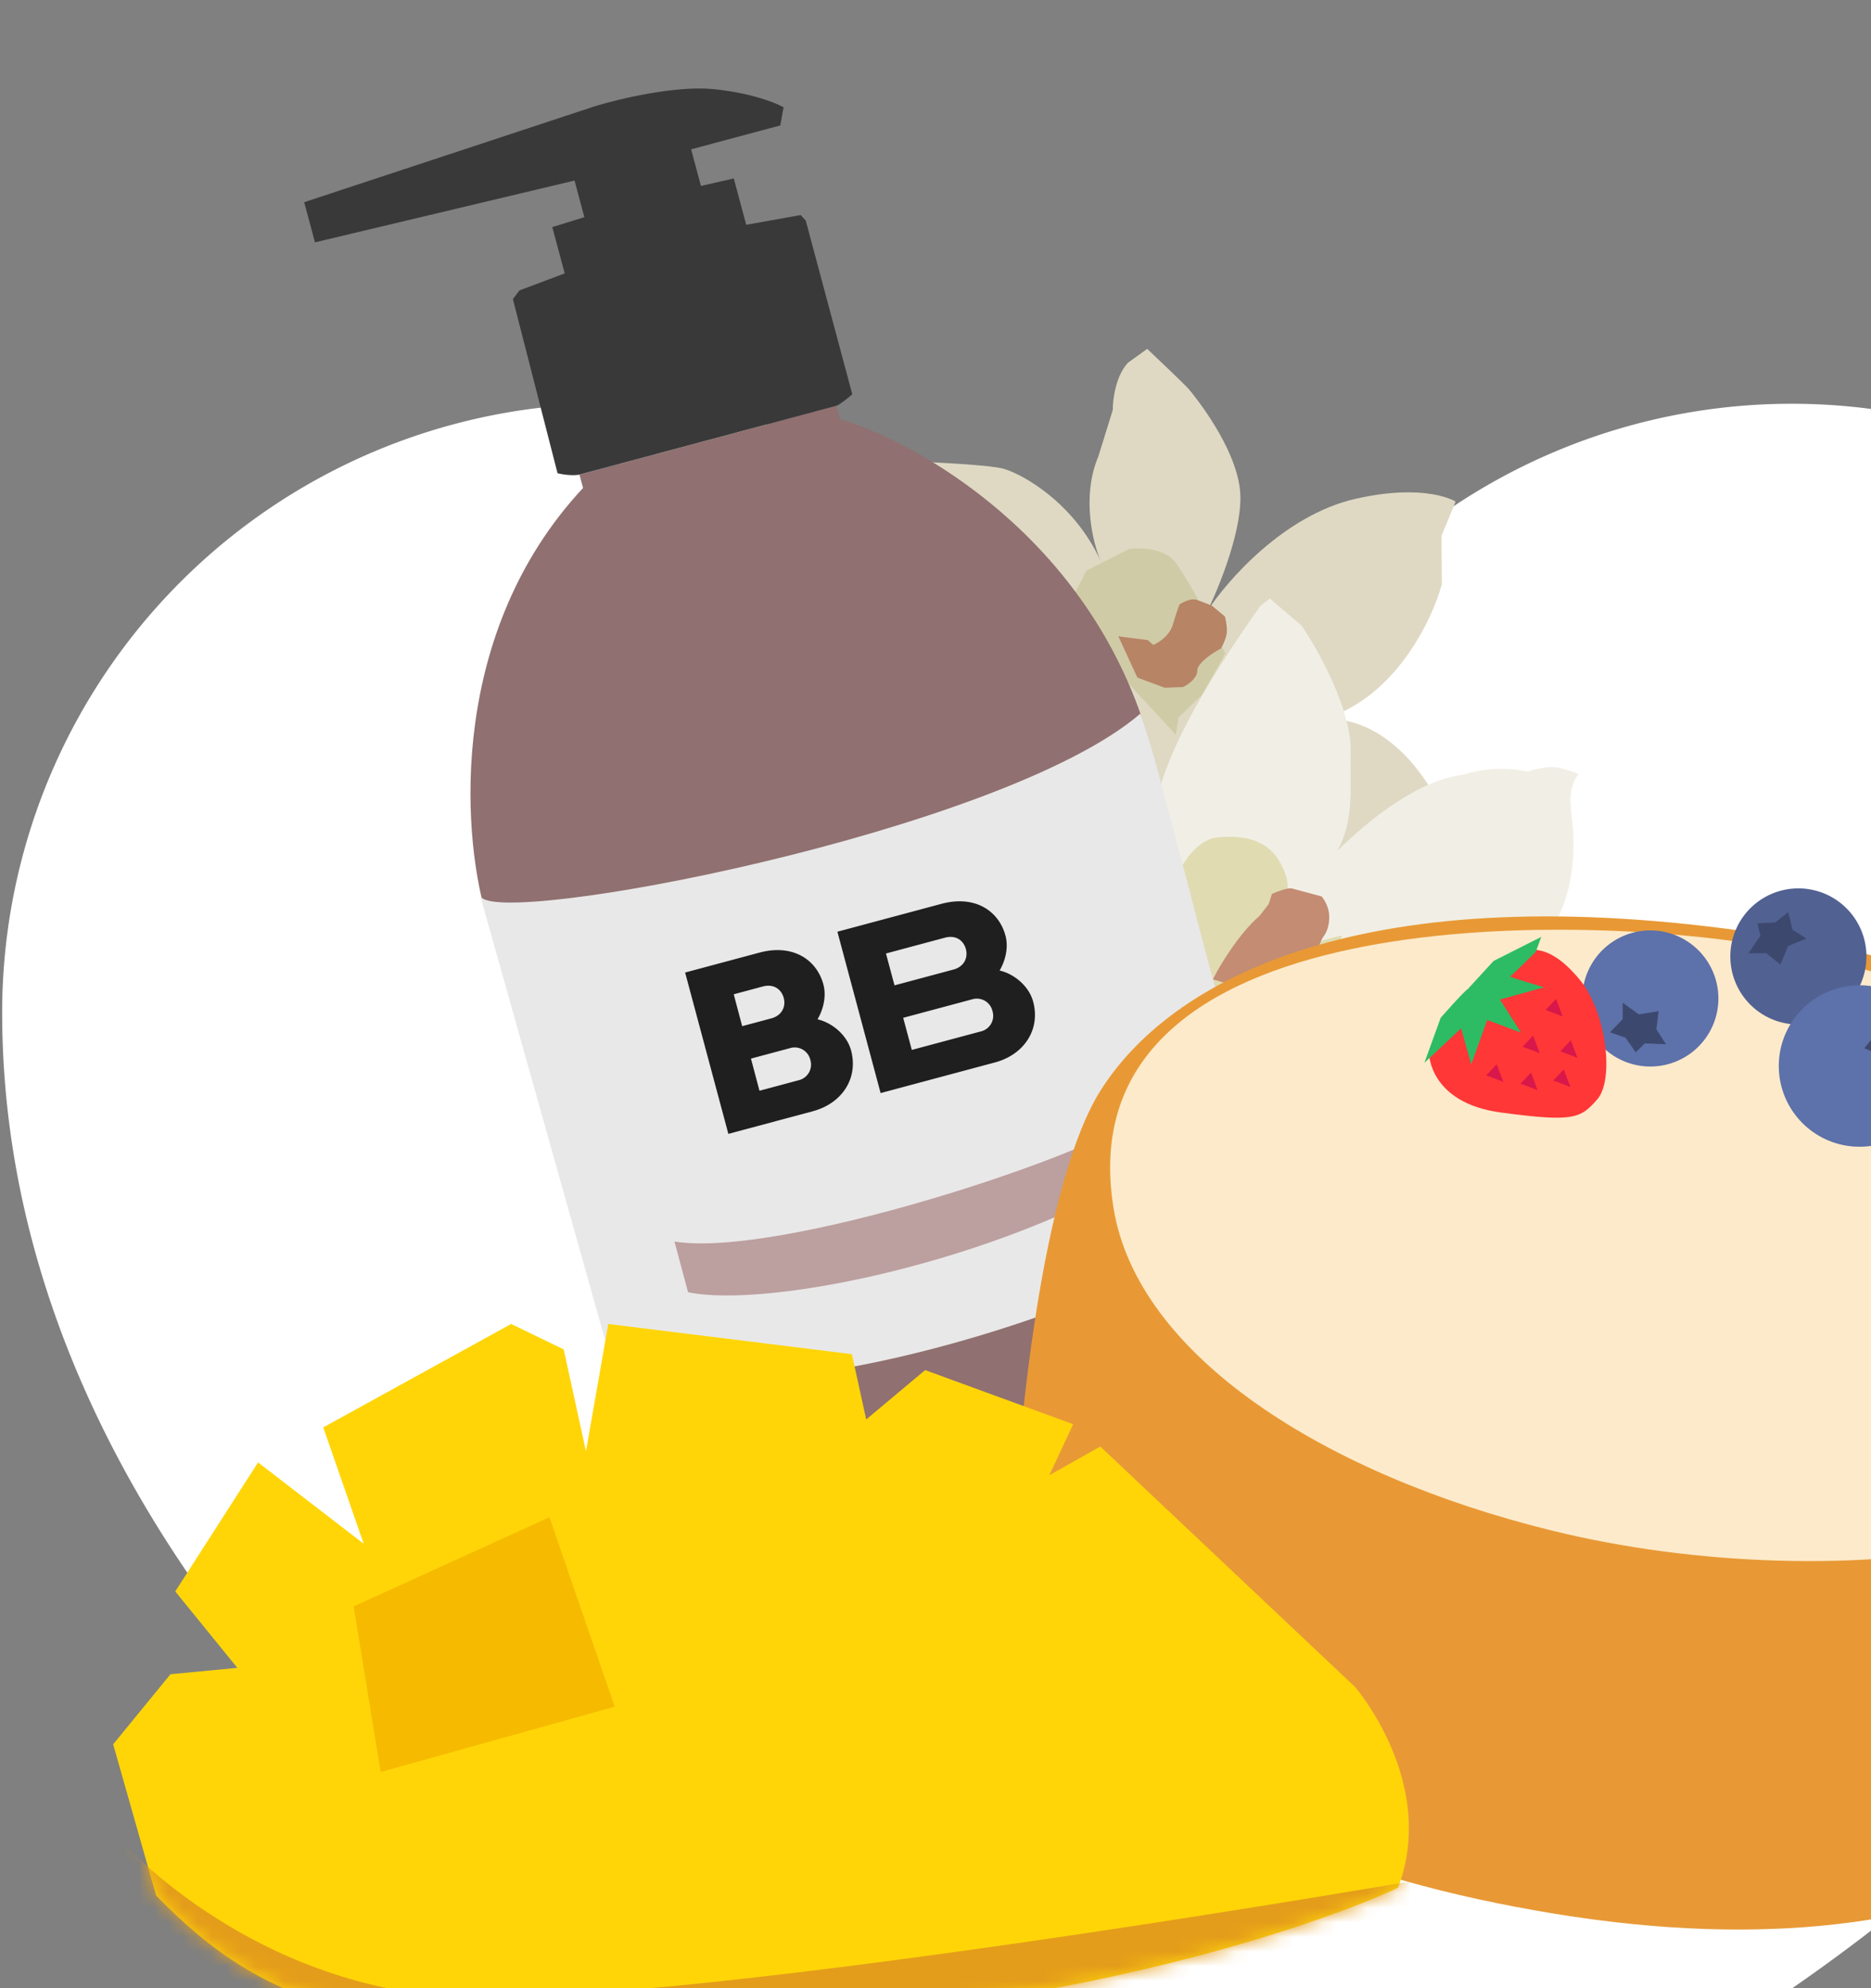 <svg width="128" height="136" fill="none" xmlns="http://www.w3.org/2000/svg"><rect width="100%" height="100%" fill="#808080" stroke="none"/><path d="M164.225 69.241A41.653 41.653 0 0 0 99.05 34.896a41.652 41.652 0 0 0-16.862 24.18A41.652 41.652 0 0 0 .148 69.259c0 47.364 56.202 81.336 80.78 83.626.836.081 1.677.081 2.513 0 24.582-2.311 80.784-36.287 80.784-83.644Z" fill="#fff"/><path d="M93.557 81.711c-.009-.136-2.354-3.246-3.525-4.784l-1.4-1.488.537-1.731 3.223 2.242 3.392 6.476 1.641 2.39 2.158.456.363 1.353-.74.716-1.203-.368-2.156-1.735c-.76-1.119-2.282-3.391-2.29-3.527Z" fill="#39322F"/><path d="M96.061 82.013c-.008-.136-1.698-3.251-2.869-4.79l-1.4-1.488.537-1.731 3.224 2.242 3.74 6.058.515.906 2.076 1.904 1.016.547-.668 1.494-1.113.298-.59-.535-2.9-2.925c-.76-1.12-1.559-1.844-1.568-1.98Z" fill="#524A46"/><path d="M66.68 43.126c-2.129-1.653-6.439-6.294-6.644-11.637 2.444.06 7.6.264 8.67.59 1.335.41 4.763 2.328 6.59 6.285-.535-1.243-1.315-4.412-.156-7.14l.989-3.184c-.004-.706.2-2.34 1.044-3.233l1.311-.942c.869.82 2.658 2.526 2.864 2.776l.009.011c.309.375 3.177 3.86 3.478 6.908.243 2.464-1.391 6.523-2.239 8.244 1.354-2.1 5.275-6.575 10.13-7.68 4.855-1.104 6.856.186 6.856.186l-.966 2.344.027 3.304c-.709 2.597-3.36 8.018-8.362 9.3 1.646-.308 5.112.334 7.887 5.176 2.948 5.145.483 6.227-1.118 6.125-2.102.011-6.822-.196-8.883-1.115-2.062-.92-4.287-2.04-5.143-2.485L66.681 43.126Z" fill="#DFD9C4"/><path d="m74.329 39.032-.537 1.035-1.058 1.834 7.703 8.358.189-1.174 1.599-1.552 1.604-2.832-1.812-3.583a27.445 27.445 0 0 0-1.541-2.57c-.715-1.049-2.44-1.103-3.213-1l-2.934 1.484Z" fill="#CFCBA6"/><path d="m78.522 43.786-2.012-.26 1.3 2.821 1.871.698 1.244-.047c.33-.155.988-.596.984-1.121-.003-.525 1.08-1.231 1.62-1.52.118-.202.361-.701.398-1.076.036-.376-.07-.896-.126-1.109l-.882-.735a18.094 18.094 0 0 0-1.05-.403c-.378-.128-.94.156-1.173.314-.058.139-.23.61-.459 1.379-.228.77-.99 1.245-1.341 1.388l-.374-.329Z" fill="#B78465"/><path d="M80.138 58.344c-1.68-.415-2.814-4.375 6.09-16.896l.642-.506 2.174 1.857c1.144 1.671 3.418 5.74 3.36 8.645-.049 2.514.26 4.626-.916 6.758 2.387-2.343 5.655-4.853 8.625-5.21.685-.247 2.522-.634 4.382-.215.429-.145 1.447-.403 2.094-.27.647.132 1.21.35 1.411.441-.208.22-.611.925-.559 1.989.065 1.33 1.409 7.38-3.765 11.355-1.798 1.382-3.321 2.137-4.537 2.511 2.425.631 5.422 2.901 7.564 8.785-.072.713-.136 2.38.18 3.346.315.965.586 1.743.682 2.012-1.326.633-4.296 1.666-5.578.73-1.601-1.169-3.257-1.56-4.162-1.556-.906.004-4.94-.615-7.198-4.276 1.079 1.802 2.7 5.993.56 8.347-2.142 2.353-2.64 3.442-2.621 3.692l-8.172-9.297-.256-22.242Z" fill="#F1EFE5"/><path d="M83.224 57.29c-1.294.147-2.333 1.764-2.69 2.555l.354 8.32c1.094.818 3.515 2.483 4.447 2.6 1.164.146 1.174.185 3.265-.875 2.09-1.06 2.824-3.298 2.748-3.736-.06-.35.282-1.59.462-2.165-.263.056-.91.21-1.4.375-.611.205-.648 2.09-1.51 2.446-.864.356-.888-.512-1.672-1.26-.627-.599.28-3.31.812-4.592.106-.223.141-.963-.573-2.138-.894-1.469-2.626-1.713-4.243-1.53Z" fill="#E0DBB1"/><path d="M86.171 62.648c-1.428 1.231-2.725 3.408-3.195 4.343l1.657.493 1.474-.113c.024.048.187.178.644.306.458.129 1.227-.07 1.554-.185l1.393-1.464.521-1.264c.06-.17.21-.552.337-.718.159-.208.41-.689.379-1.424-.026-.588-.353-1.112-.514-1.3l-2.031-.547c-.271-.073-1.028.214-1.373.367l-.224.705-.622.8Z" fill="#C38C73"/><path d="M42.75 96.31s1.007 2.141 3.174 2.602c10.355 2.912 32.863-4.218 39.912-10.694 1.904-2.29 1.774-3.928 1.774-3.928l-9.116-34.022C74.452 36.79 62.791 30.253 57.466 28.67l-.245-.915-17.578 4.71.245.915c-9.178 9.845-8.281 23.452-6.685 29.025L42.75 96.31Z" fill="#907070"/><path d="M38.143 32.374c.755.175 1.315.133 1.5.09l17.578-4.71c.214-.057.814-.546 1.087-.783l-3.184-11.88-.346-.38-3.728.665-.85-3.17-2.247.514-.671-2.505L53.38 8.58l.227-1.24c-.534-.309-2.243-.99-4.808-1.244-2.565-.255-6.437.665-8.052 1.156l-19.936 6.579.736 2.746 17.759-4.226.671 2.505-2.194.677.85 3.169-3.094 1.163-.451.593 3.055 11.915Z" fill="#3A3939"/><path d="M78.017 48.814C68.54 56.978 33.544 63.592 32.86 61.268l8.98 31.975c10.505 4.843 41.482-5.775 44.953-12.089 0 0-2.636-9.817-4.327-16.129-1.701-6.35-3.79-14.664-4.45-16.21Z" fill="#E9E8E8"/><path d="m68.063 72.676-7.818 2.095-2.957-11.038 7.118-1.907c2.297-.616 3.927.483 4.381 2.177.204.76.03 1.64-.4 2.386.988.225 2.007 1.057 2.294 2.128.512 1.9-.61 3.621-2.618 4.16Zm-5.684-.857 4.718-1.264a1.097 1.097 0 0 0 .804-1.383l-.005-.018a1.098 1.098 0 0 0-1.388-.796l-4.718 1.264.589 2.197Zm-1.184-4.417 4.036-1.081c.714-.192 1.008-.798.848-1.395-.16-.598-.686-.985-1.432-.785l-4.036 1.082.584 2.179ZM55.604 76.015l-5.775 1.547-2.958-11.037 5.078-1.361c2.297-.616 3.927.483 4.381 2.177.204.76.03 1.64-.4 2.386.988.225 2.007 1.057 2.294 2.127.51 1.9-.61 3.622-2.62 4.16Zm-3.646-1.403 2.677-.718a1.099 1.099 0 0 0 .805-1.383l-.005-.018a1.098 1.098 0 0 0-1.388-.796l-2.672.716.583 2.199Zm-1.183-4.418 1.995-.534c.714-.192 1.008-.798.847-1.395-.16-.598-.685-.984-1.431-.785l-1.99.533.579 2.181Z" fill="#1F1F1F"/><path d="m47.072 88.392-.93-3.466c7.143 1.148 28.185-5.797 31.682-8.49l.929 3.468c-10.59 6.45-26.288 9.611-31.681 8.489Z" fill="#BC9F9F"/><path d="M75.354 74.495c-4.102 6.381-5.76 23.676-6.077 31.526 0 6.267 7.407 20.017 37.033 24.879 29.627 4.861 42.605-7.724 45.39-14.624l3.799-22.41c3.228-8.926-6.458-25.448-33.805-29.817-27.348-4.368-41.212 2.47-46.34 10.446Z" fill="#E89935"/><path d="M153.974 92.27c1.932-12.869-15.102-24.447-33.498-27.607-12.239-2.102-47.736-3.206-44.296 17.98 1.65 10.128 14.493 18.242 29.968 22.05 19.565 4.813 45.724 1.577 47.826-12.423Z" fill="#FDEACA"/><path d="M119.21 68.084a4.655 4.655 0 1 0 7.644-5.317 4.655 4.655 0 0 0-7.644 5.316Z" fill="#516192"/><path d="m122.634 63.6.954.597-1.26.516-.524 1.265-.976-.783-1.213.019.818-1.208-.194-.839 1.219-.069.875-.706.301 1.208Z" fill="#3C486D"/><path d="M109.082 70.957a4.655 4.655 0 1 0 7.644-5.316 4.655 4.655 0 0 0-7.644 5.316Z" fill="#5D71AA"/><path d="m111.011 69.72.002-1.127 1.105.797 1.35-.222-.151 1.242.657 1.02-1.456-.057-.611.61-.703-1-1.06-.37.867-.894Z" fill="#3C486D"/><path d="M122.65 76.027a5.522 5.522 0 1 0 9.066-6.306 5.522 5.522 0 0 0-9.066 6.306Z" fill="#5D71AA"/><path d="m130.366 72.69-.707 1.132-.613-1.496-1.499-.62.929-1.16-.022-1.438 1.431.971.996-.231.083 1.448.836 1.036-1.434.358Z" fill="#3C486D"/><path d="m98.927 70.068-1.159 2s.006 3.38 4.932 4.035c4.926.655 5.421.427 6.581-.912 1.16-1.338.632-5.97-1.226-8.198-1.858-2.228-3.775-2.996-6.114-.373-2.34 2.624-3.014 3.448-3.014 3.448Z" fill="#FF3737"/><path d="M100.403 67.668c-.219.107-1.84 1.949-1.84 1.949L97.445 72.7l2.512-2.357.695 2.466 1.091-3.039 2.312.865-1.438-2.264 3.017-.835s-2.412-.715-2.328-.739c.086-.024 1.755-1.68 1.755-1.68l.382-1.03-3.263 1.646-1.778 1.938.001-.003Z" fill="#2DBC64"/><path d="M102.847 74.007c-.046-.035-1.17-.446-1.17-.446l.716-.758.454 1.203v.001ZM105.335 72.047c-.046-.035-1.17-.446-1.17-.446l.717-.758.453 1.203ZM106.909 69.534c-.045-.035-1.169-.446-1.169-.446l.716-.758.453 1.204ZM107.918 72.365c-.046-.035-1.17-.446-1.17-.446l.717-.758.453 1.204ZM105.191 74.575c-.045-.035-1.169-.446-1.169-.446l.716-.759.454 1.204h-.001ZM107.434 74.358c-.046-.035-1.17-.446-1.17-.446l.716-.758.454 1.203v.001Z" fill="#D8174A"/><path d="m10.682 129.666-2.94-10.349 3.92-4.793 4.576-.436-4.249-5.228 5.666-8.824 7.227 5.563-2.768-7.959 12.854-7.075 3.595 1.738 1.525 6.973 1.525-8.71 16.666 2.064.98 4.466 4.032-3.376 10.13 3.703-1.634 3.486 3.488-1.96 17.428 16.448s5.665 6.537 2.941 13.734c0 0-17.037 8.289-48.155 9.667-22.1.972-29.4-1.507-36.807-9.132Z" fill="#FFD508"/><mask id="a" style="mask-type:luminance" maskUnits="userSpaceOnUse" x="7" y="90" width="90" height="49"><path d="m10.682 129.666-2.94-10.349 3.92-4.793 4.576-.436-4.249-5.228 5.666-8.824 7.227 5.563-2.768-7.959 12.854-7.075 3.595 1.738 1.525 6.973 1.525-8.71 16.666 2.064.98 4.466 4.032-3.376 10.13 3.703-1.634 3.486 3.488-1.96 17.428 16.448s5.665 6.537 2.941 13.734c0 0-17.037 8.289-48.155 9.667-22.1.972-29.4-1.507-36.807-9.132Z" fill="#fff"/></mask><g mask="url(#a)"><path d="M7.743 125.353s7.952 9.477 21.569 11.111c13.617 1.634 70.152-8.279 70.152-8.279l-9.368 9.909-74.946 1.852-10.675-12.854 3.268-1.739Z" fill="#E49D1A"/></g><path d="m24.191 109.884 13.399-6.1 4.466 12.962-16.013 4.468-1.852-11.33Z" fill="#F6BB00"/></svg>